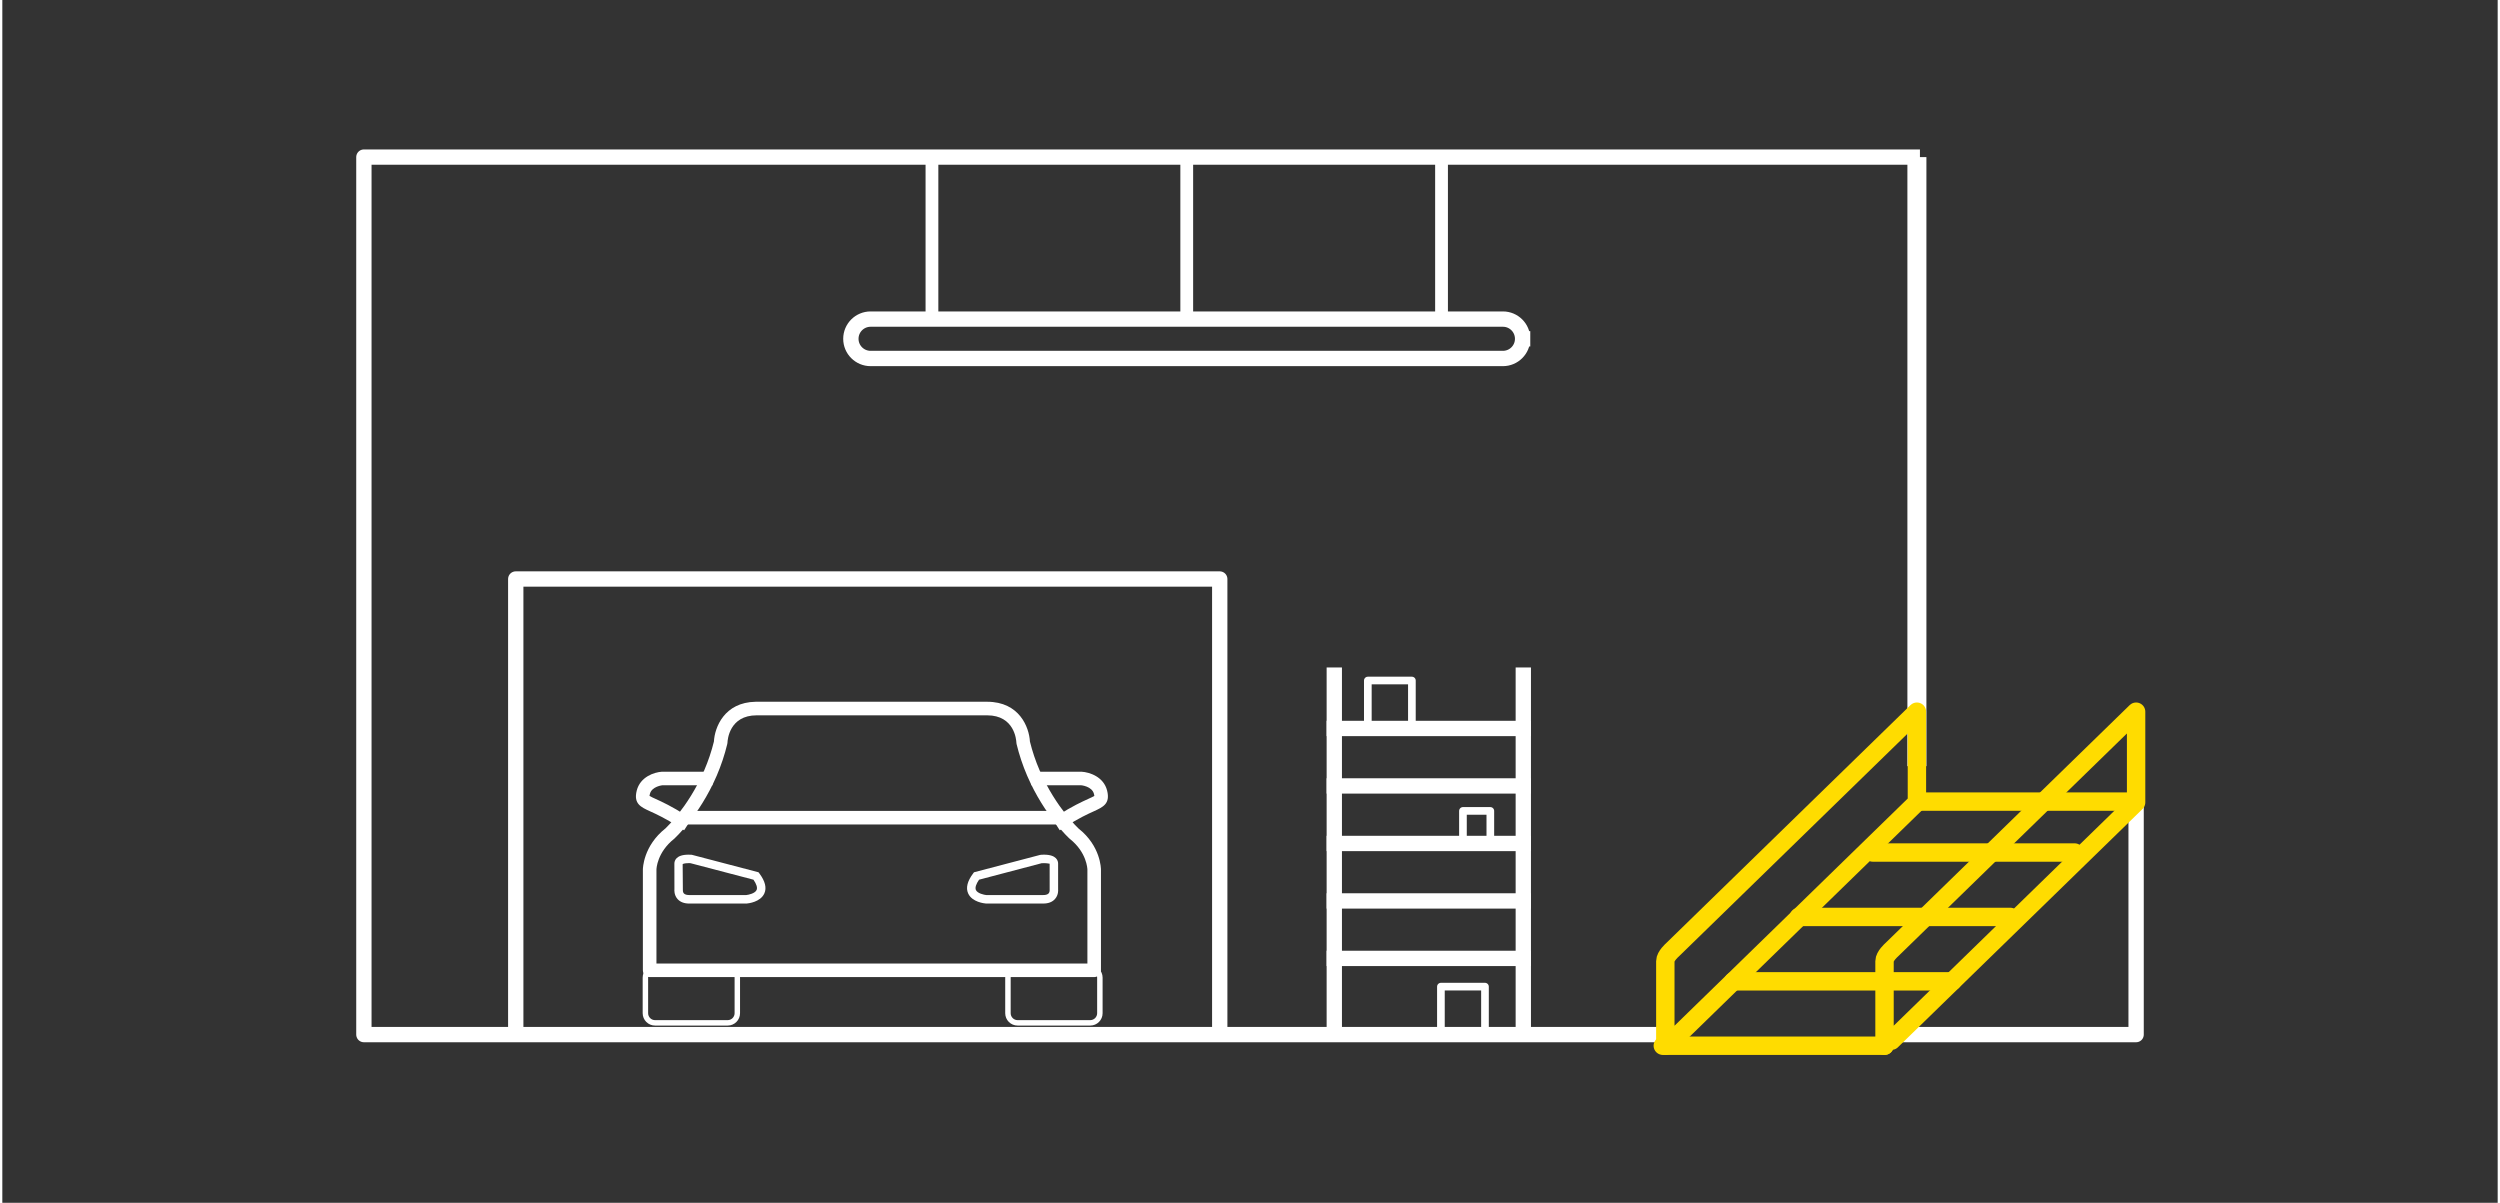<?xml version="1.0" encoding="UTF-8"?>
<!DOCTYPE svg PUBLIC "-//W3C//DTD SVG 1.1//EN" "http://www.w3.org/Graphics/SVG/1.1/DTD/svg11.dtd">
<!-- Creator: CorelDRAW -->
<svg xmlns="http://www.w3.org/2000/svg" xml:space="preserve" width="318px" height="153px" version="1.1" style="shape-rendering:geometricPrecision; text-rendering:geometricPrecision; image-rendering:optimizeQuality; fill-rule:evenodd; clip-rule:evenodd"
viewBox="0 0 331.386 159.737"
 xmlns:xlink="http://www.w3.org/1999/xlink"
 xmlns:xodm="http://www.corel.com/coreldraw/odm/2003">
 <rect x="0" y="0" width="331.386" height="159.737" fill="#333333" stroke="none"/>
 <defs>
  <style type="text/css">
   <![CDATA[
    .str1 {stroke:#FFDC00;stroke-width:2.442;stroke-linecap:round;stroke-linejoin:round;stroke-miterlimit:10}
    .str2 {stroke:white;stroke-width:1.018;stroke-linecap:square;stroke-linejoin:round;stroke-miterlimit:10}
    .str0 {stroke:white;stroke-width:2.035;stroke-linecap:square;stroke-linejoin:round;stroke-miterlimit:10}
    .fil2 {fill:none}
    .fil0 {fill:none;fill-rule:nonzero}
    .fil1 {fill:white;fill-rule:nonzero}
   ]]>
  </style>
 </defs>
 <g id="Warstwa_x0020_1">
  <g id="_1713847012880">
   <polyline class="fil0 str0" points="253.644,20.863 48.017,20.863 48.017,137.394 220.514,137.394 "/>
   <polyline class="fil0 str0" points="251.55,137.394 283.369,137.394 283.369,105.241 "/>
   <polygon class="fil1" points="255.521,101.747 252.996,101.747 252.996,20.864 255.521,20.864 "/>
   <path class="fil0 str1" d="M249.958 138.873l0 -11.23c0,-0.676 0.927,-1.486 0.927,-1.486l32.484 -31.644 0 12.049 -32.484 31.643"/>
   <path class="fil0 str1" d="M220.848 138.873l0 -11.23c0,-0.676 0.931,-1.486 0.931,-1.486l32.481 -31.644 0 12.049 -32.481 31.643"/>
   <line class="fil0 str1" x1="275.204" y1="113.215" x2="248.397" y2= "113.215" />
   <line class="fil0 str1" x1="282.605" y1="106.45" x2="254.343" y2= "106.45" />
   <line class="fil0 str1" x1="266.666" y1="121.769" x2="238.575" y2= "121.769" />
   <line class="fil0 str1" x1="258.979" y1="130.319" x2="229.87" y2= "130.319" />
   <line class="fil0 str1" x1="249.958" y1="138.873" x2="220.513" y2= "138.873" />
   <polyline class="fil0 str0" points="68.184,135.816 68.184,76.893 161.674,76.893 161.674,135.816 "/>
   <polygon class="fil1" points="124.305,42.374 122.608,42.374 122.608,20.864 124.305,20.864 "/>
   <polygon class="fil1" points="158.141,42.374 156.444,42.374 156.444,20.864 158.141,20.864 "/>
   <polygon class="fil1" points="191.977,42.374 190.28,42.374 190.28,20.864 191.977,20.864 "/>
   <path class="fil0 str0" d="M201.897 44.993c0,1.444 -1.173,2.615 -2.617,2.615l-83.971 0c-1.447,0 -2.62,-1.171 -2.62,-2.615 0,-1.447 1.173,-2.617 2.62,-2.617l83.971 0c1.444,0 2.617,1.17 2.617,2.617"/>
   <polygon class="fil1" points="140.553,109.491 90.615,109.491 90.615,107.689 140.553,107.689 "/>
   <path class="fil1" d="M140.428 110.262l-0.972 -1.514 0.761 -0.489c1.852,-1.185 3.136,-1.772 3.985,-2.159 0.316,-0.143 0.669,-0.301 0.823,-0.405 -0.005,-0.053 -0.022,-0.136 -0.055,-0.263 -0.256,-1.025 -1.709,-1.15 -1.724,-1.151l-6.592 0.001 0 -1.798 6.657 0c1.088,0.066 2.948,0.675 3.407,2.511 0.437,1.742 -0.537,2.182 -1.768,2.747 -0.804,0.364 -2.019,0.918 -3.762,2.035l-0.76 0.485z"/>
   <path class="fil1" d="M90.54 110.262l-0.76 -0.485c-1.743,-1.117 -2.957,-1.671 -3.76,-2.035 -1.233,-0.565 -2.207,-1.005 -1.771,-2.747 0.462,-1.836 2.32,-2.445 3.35,-2.511l6.713 0 0 1.798 -6.654 0c0.024,0 -1.406,0.136 -1.659,1.15 -0.035,0.127 -0.049,0.21 -0.056,0.263 0.156,0.104 0.507,0.262 0.823,0.405 0.848,0.387 2.133,0.974 3.987,2.159l0.761 0.489 -0.974 1.514z"/>
   <path class="fil1" d="M86.869 127.958l57.231 0 0 -12.469c-0.001,-0.087 -0.061,-2.286 -2.332,-4.083 -0.083,-0.071 -0.918,-0.838 -2.029,-2.253 -1.013,-1.292 -2.467,-3.407 -3.642,-6.142 -0.589,-1.367 -1.059,-2.778 -1.403,-4.204 -0.014,-0.061 -0.022,-0.12 -0.025,-0.184 -0.015,-0.366 -0.254,-3.627 -3.885,-3.627l-30.601 0c-3.631,0 -3.87,3.261 -3.883,3.632 -0.004,0.059 -0.013,0.122 -0.027,0.179 -0.344,1.426 -0.814,2.837 -1.4,4.204 -1.179,2.735 -2.632,4.85 -3.644,6.142 -1.11,1.415 -1.945,2.182 -1.977,2.214 -2.322,1.836 -2.383,4.035 -2.383,4.125l0 12.466zm58.131 1.801l-59.031 0c-0.499,0 -0.902,-0.403 -0.902,-0.9l0 -13.37c0,-0.126 0.035,-3.14 3.017,-5.493 -0.007,0 0.743,-0.7 1.724,-1.951 0.95,-1.214 2.31,-3.19 3.407,-5.744 0.536,-1.246 0.969,-2.533 1.287,-3.832 0.098,-1.86 1.365,-5.204 5.542,-5.275l30.74 0c4.291,0 5.582,3.395 5.682,5.279 0.319,1.295 0.749,2.582 1.287,3.828 1.097,2.554 2.458,4.53 3.407,5.744 1.007,1.283 1.768,1.986 1.775,1.994 2.932,2.31 2.966,5.324 2.966,5.45l0 13.37c0,0.497 -0.402,0.9 -0.901,0.9z"/>
   <path class="fil1" d="M86.683 128.908c-0.509,0 -0.92,0.409 -0.92,0.918l0 4.729c0,0.504 0.411,0.92 0.92,0.92l9.645 0c0.508,0 0.919,-0.416 0.919,-0.92l0 -4.729c0,-0.509 -0.411,-0.918 -0.919,-0.918l-9.645 0zm9.645 7.289l-9.645 0c-0.906,0 -1.644,-0.733 -1.644,-1.642l0 -4.729c0,-0.906 0.738,-1.641 1.644,-1.641l9.645 0c0.906,0 1.641,0.735 1.641,1.641l0 4.729c0,0.909 -0.735,1.642 -1.641,1.642z"/>
   <path class="fil1" d="M134.829 128.908c-0.507,0 -0.919,0.409 -0.919,0.918l0 4.729c0,0.504 0.412,0.92 0.919,0.92l9.645 0c0.507,0 0.92,-0.416 0.92,-0.92l0 -4.729c0,-0.509 -0.413,-0.918 -0.92,-0.918l-9.645 0zm9.645 7.289l-9.645 0c-0.906,0 -1.644,-0.733 -1.644,-1.642l0 -4.729c0,-0.906 0.738,-1.641 1.644,-1.641l9.645 0c0.907,0 1.644,0.735 1.644,1.641l0 4.729c0,0.909 -0.737,1.642 -1.644,1.642z"/>
   <path class="fil1" d="M91.128 114.626c-0.517,0 -0.739,0.1 -0.778,0.135l0.027 3.399c-0.002,0.057 -0.02,0.319 0.138,0.494 0.163,0.172 0.477,0.21 0.709,0.21l7.572 0c0.314,-0.034 1.17,-0.214 1.374,-0.677 0.136,-0.301 -0.013,-0.779 -0.419,-1.364l-8.369 -2.193c0.004,0.009 -0.111,-0.004 -0.254,-0.004zm7.72 5.367l-7.624 0c-0.678,0 -1.199,-0.204 -1.552,-0.596 -0.483,-0.541 -0.425,-1.222 -0.416,-1.297l-0.005 -3.407c0,-0.358 0.184,-1.192 1.877,-1.192 0.25,0 0.433,0.015 0.433,0.015l8.862 2.323 0.118 0.155c0.766,1.025 0.989,1.918 0.657,2.656 -0.52,1.156 -2.144,1.322 -2.327,1.339l-0.023 0.004z"/>
   <path class="fil1" d="M129.712 116.824c-0.406,0.585 -0.553,1.06 -0.421,1.364 0.209,0.468 1.102,0.651 1.397,0.679l7.553 -0.004c0.236,0 0.549,-0.036 0.71,-0.218 0.151,-0.168 0.136,-0.422 0.136,-0.422l-0.002 -3.529c-0.008,0.032 -0.231,-0.067 -0.751,-0.067 -0.177,0 -0.307,0.011 -0.317,0.011l-8.305 2.186zm8.529 3.168l-7.602 0c-0.229,-0.019 -1.855,-0.186 -2.375,-1.344 -0.332,-0.735 -0.11,-1.628 0.659,-2.654l0.116 -0.155 8.777 -2.305c0.085,-0.017 0.265,-0.033 0.518,-0.033 1.693,0 1.876,0.834 1.876,1.193l0 3.465c0.007,0.017 0.066,0.696 -0.42,1.238 -0.353,0.392 -0.874,0.595 -1.549,0.595z"/>
   <line class="fil0 str0" x1="176.887" y1="89.66" x2="176.887" y2= "136.38" />
   <line class="fil0 str0" x1="201.988" y1="89.66" x2="201.988" y2= "136.38" />
   <line class="fil0 str0" x1="176.887" y1="96.743" x2="201.988" y2= "96.743" />
   <line class="fil0 str0" x1="176.887" y1="104.375" x2="201.988" y2= "104.375" />
   <line class="fil0 str0" x1="176.887" y1="112.01" x2="201.988" y2= "112.01" />
   <line class="fil0 str0" x1="176.887" y1="119.642" x2="201.988" y2= "119.642" />
   <line class="fil0 str0" x1="176.887" y1="127.274" x2="201.988" y2= "127.274" />
   <polyline class="fil0 str2" points="187.192,96.743 181.341,96.743 181.341,90.375 187.192,90.375 187.192,96.743 "/>
   <polyline class="fil0 str2" points="196.898,137.395 191.046,137.395 191.046,131.027 196.898,131.027 196.898,137.395 "/>
   <polyline class="fil0 str2" points="197.609,111.644 193.973,111.644 193.973,107.69 197.609,107.69 197.609,111.644 "/>
  </g>
  <rect class="fil2" width="331.386" height="159.737"/>
 </g>
</svg>
